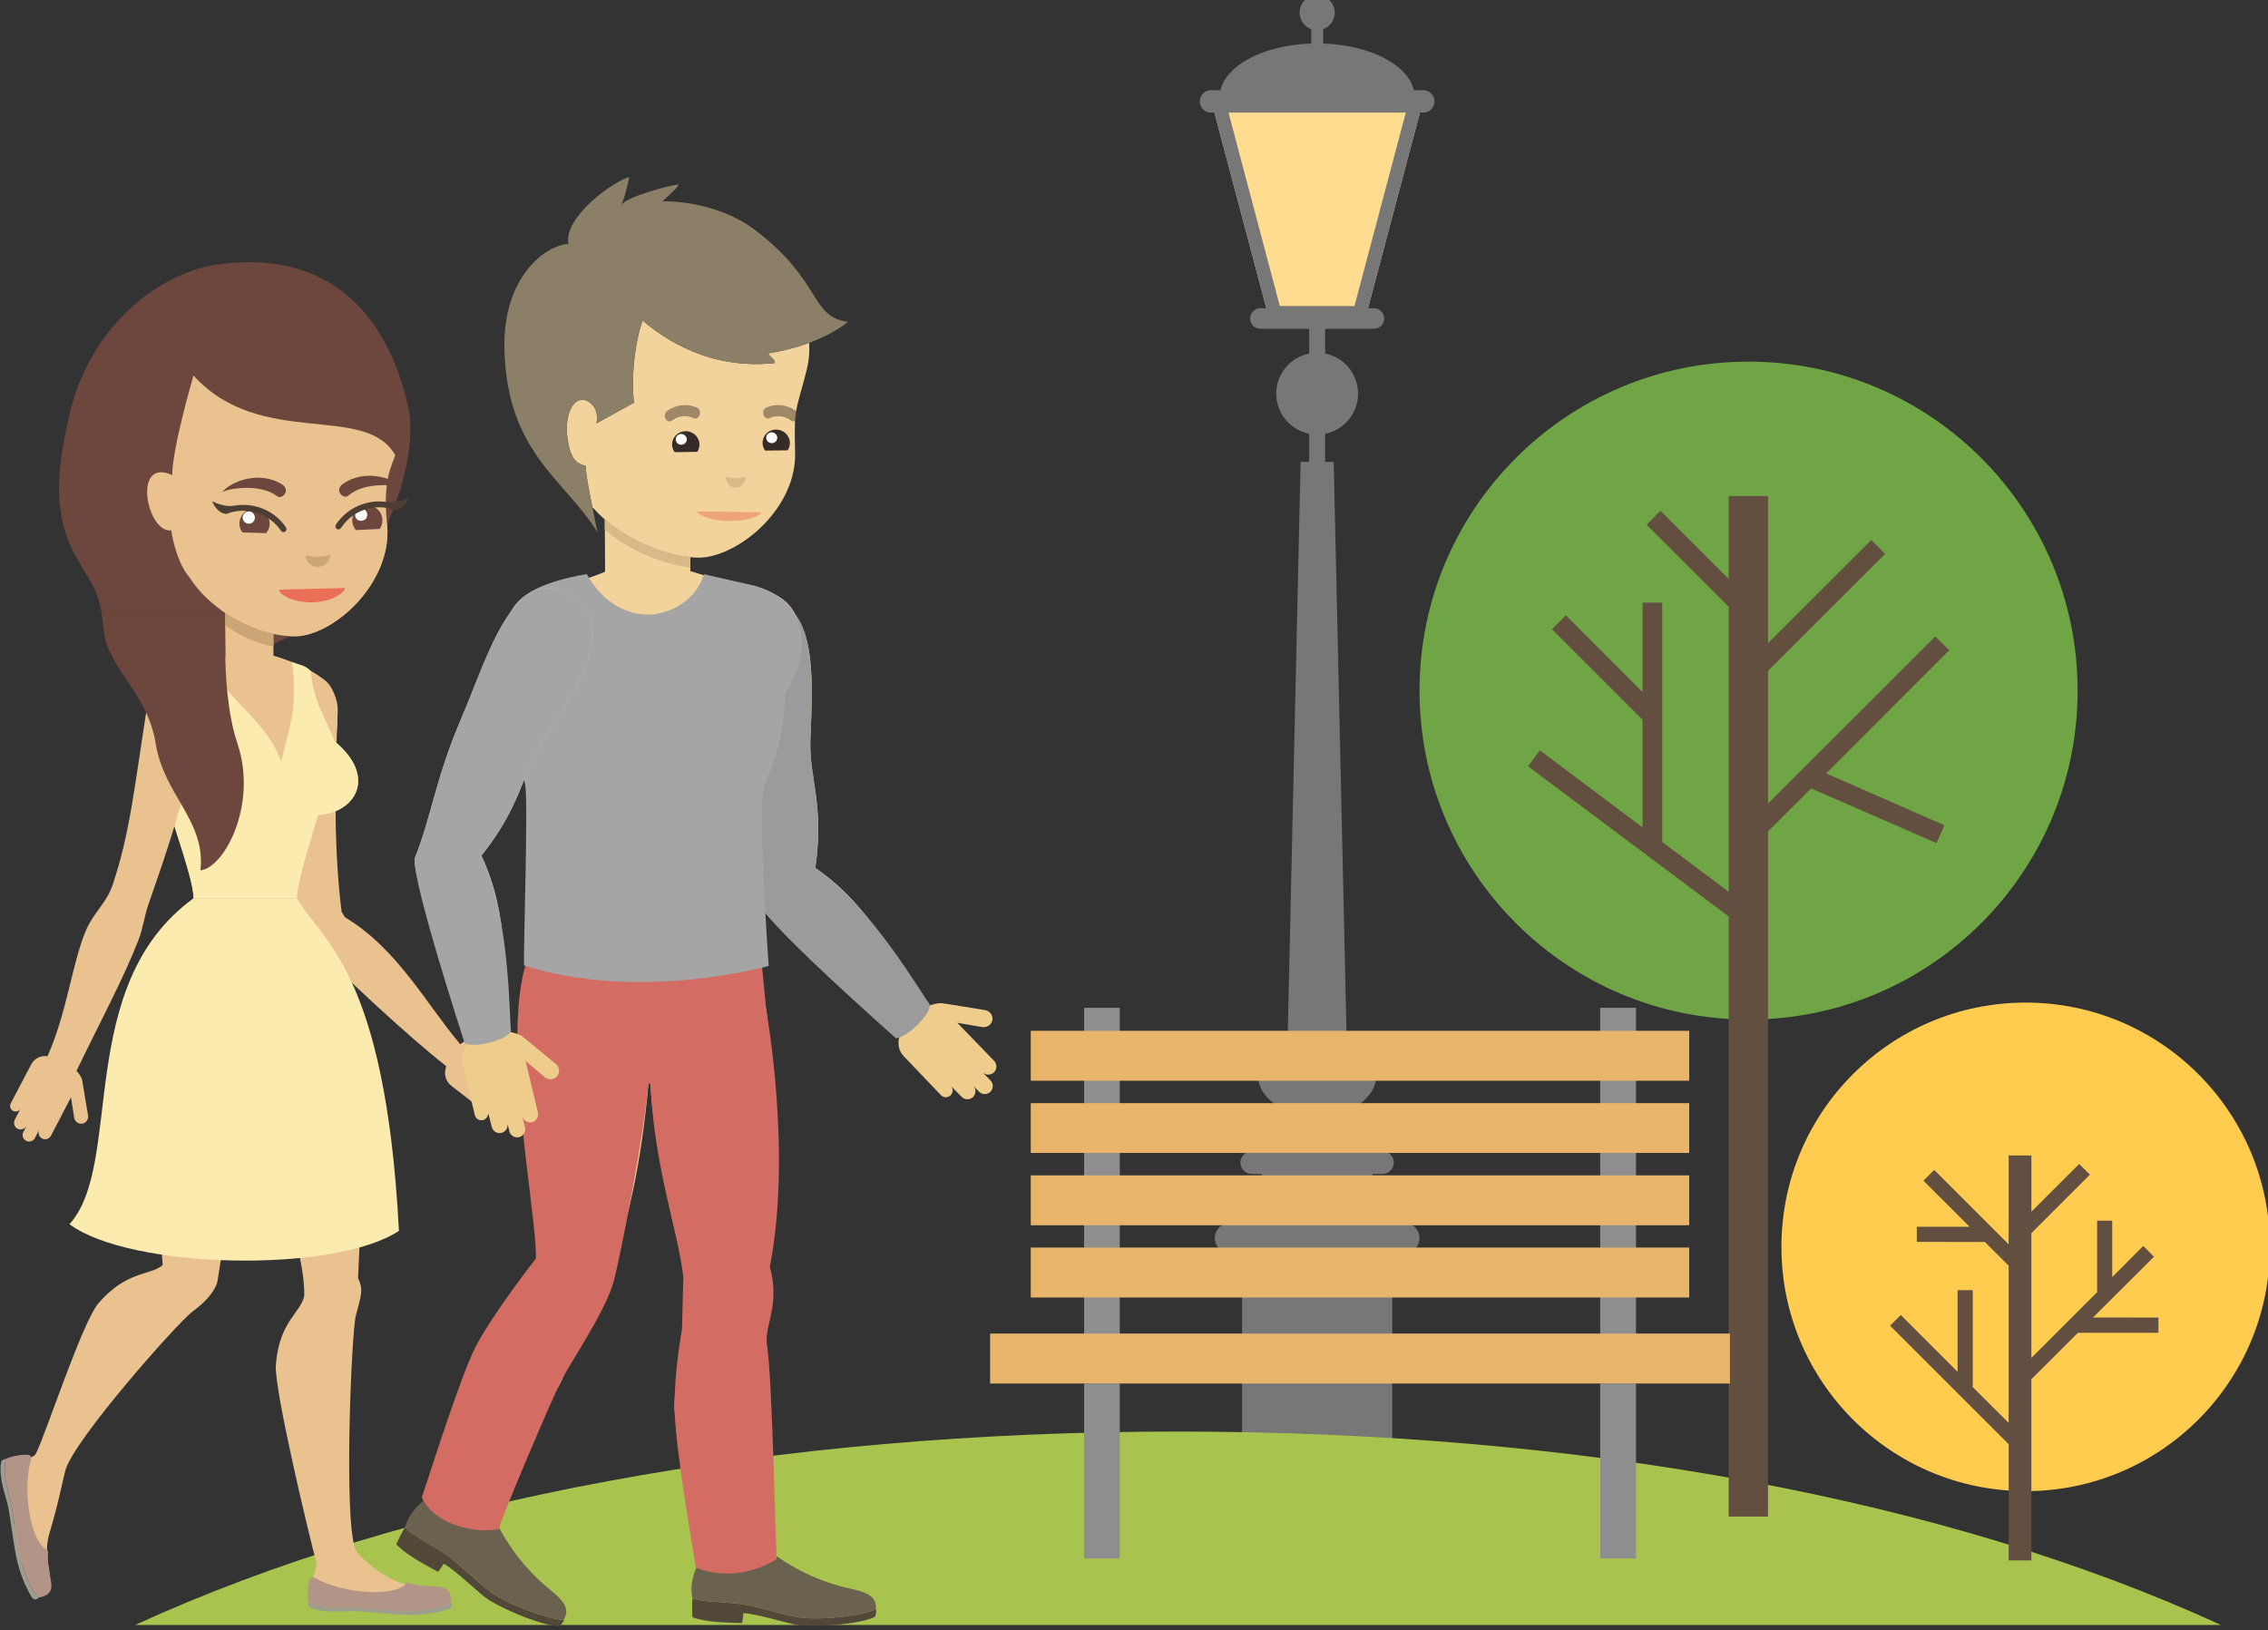 <?xml version="1.0" encoding="UTF-8" standalone="no"?>
<!-- Created with Inkscape (http://www.inkscape.org/) -->

<svg
   width="394.742mm"
   height="283.765mm"
   viewBox="0 0 394.742 283.765"
   version="1.1"
   id="svg86144"
   inkscape:version="1.1.1 (eb90963e84, 2021-10-02)"
   sodipodi:docname="img_7.svg"
   xmlns:inkscape="http://www.inkscape.org/namespaces/inkscape"
   xmlns:sodipodi="http://sodipodi.sourceforge.net/DTD/sodipodi-0.dtd"
   xmlns="http://www.w3.org/2000/svg"
   xmlns:svg="http://www.w3.org/2000/svg">
  <rect x="0" y="0" width="394.742" height="283.765" fill="#333333" stroke="none"/>
  <sodipodi:namedview
     id="namedview86146"
     pagecolor="#ffffff"
     bordercolor="#666666"
     borderopacity="1.0"
     inkscape:pageshadow="2"
     inkscape:pageopacity="0.0"
     inkscape:pagecheckerboard="0"
     inkscape:document-units="mm"
     showgrid="false"
     fit-margin-top="0"
     fit-margin-left="0"
     fit-margin-right="0"
     fit-margin-bottom="0"
     inkscape:zoom="0.55436508"
     inkscape:cx="730.5655"
     inkscape:cy="457.27989"
     inkscape:window-width="1280"
     inkscape:window-height="1364"
     inkscape:window-x="1280"
     inkscape:window-y="0"
     inkscape:window-maximized="0"
     inkscape:current-layer="layer1" />
  <defs
     id="defs86141">
    <clipPath
       clipPathUnits="userSpaceOnUse"
       id="clipPath3338">
      <path
         d="M 0,8645.283 H 3401.569 V 0 H 0 Z"
         id="path3336" />
    </clipPath>
    <clipPath
       clipPathUnits="userSpaceOnUse"
       id="clipPath3358">
      <path
         d="m 2292.51,6035.53 h 28.02 v -8.65 h -28.02 z"
         id="path3356" />
    </clipPath>
    <clipPath
       clipPathUnits="userSpaceOnUse"
       id="clipPath3374">
      <path
         d="m 2348.78,6035.53 h 28.02 v -8.65 h -28.02 z"
         id="path3372" />
    </clipPath>
    <clipPath
       clipPathUnits="userSpaceOnUse"
       id="clipPath3490">
      <path
         d="m 1990.58,6205.29 h 10.66 v -12.09 h -10.66 z"
         id="path3488" />
    </clipPath>
    <clipPath
       clipPathUnits="userSpaceOnUse"
       id="clipPath3506">
      <path
         d="m 1972.03,6171.8 h 8.4 v -13.46 h -8.4 z"
         id="path3504" />
    </clipPath>
    <clipPath
       clipPathUnits="userSpaceOnUse"
       id="clipPath3762">
      <path
         d="m 1944.11,6068.69 h 9.44 v -13.83 h -9.44 z"
         id="path3760" />
    </clipPath>
    <clipPath
       clipPathUnits="userSpaceOnUse"
       id="clipPath3778">
      <path
         d="m 1967.12,6101.42 h 11.77 v -12.19 h -11.77 z"
         id="path3776" />
    </clipPath>
    <clipPath
       clipPathUnits="userSpaceOnUse"
       id="clipPath3838">
      <path
         d="M 0,8645.283 H 3401.569 V 0 H 0 Z"
         id="path3836" />
    </clipPath>
    <clipPath
       clipPathUnits="userSpaceOnUse"
       id="clipPath60">
      <path
         d="M 0,8645.283 H 3401.569 V 0 H 0 Z"
         id="path58" />
    </clipPath>
    <clipPath
       clipPathUnits="userSpaceOnUse"
       id="clipPath1488">
      <path
         d="M 0,8645.283 H 3401.569 V 0 H 0 Z"
         id="path1486" />
    </clipPath>
    <clipPath
       clipPathUnits="userSpaceOnUse"
       id="clipPath1590">
      <path
         d="m 865.239,4962.22 h 9.4 v -22.12 h -9.4 z"
         id="path1588" />
    </clipPath>
    <clipPath
       clipPathUnits="userSpaceOnUse"
       id="clipPath1754">
      <path
         d="m 386.118,4749.05 h 113.783 v -99.41 H 386.118 Z"
         id="path1752" />
    </clipPath>
    <linearGradient
       x1="0"
       y1="0"
       x2="1"
       y2="0"
       gradientUnits="userSpaceOnUse"
       gradientTransform="matrix(107.066,0,0,-107.066,1222.481,4840.041)"
       spreadMethod="pad"
       id="linearGradient1796">
      <stop
         style="stop-opacity:1;stop-color:#e0b182"
         offset="0"
         id="stop1792" />
      <stop
         style="stop-opacity:1;stop-color:#f2cda0"
         offset="1"
         id="stop1794" />
    </linearGradient>
    <clipPath
       clipPathUnits="userSpaceOnUse"
       id="clipPath1806">
      <path
         d="M 0,8645.283 H 3401.569 V 0 H 0 Z"
         id="path1804" />
    </clipPath>
    <clipPath
       clipPathUnits="userSpaceOnUse"
       id="clipPath216">
      <path
         d="m 2276.25,4702.66 h 237.6 v -266.8 h -237.6 z"
         id="path214" />
    </clipPath>
    <clipPath
       clipPathUnits="userSpaceOnUse"
       id="clipPath236">
      <path
         d="m 2617.63,4702.66 h 125.98 V 4576.7 h -125.98 z"
         id="path234" />
    </clipPath>
    <clipPath
       clipPathUnits="userSpaceOnUse"
       id="clipPath340">
      <path
         d="m 2377.77,4942.53 h 87.89 v -23.3 h -87.89 z"
         id="path338" />
    </clipPath>
    <clipPath
       clipPathUnits="userSpaceOnUse"
       id="clipPath356">
      <path
         d="m 2378.07,4956.36 h 97.92 v -26.95 h -97.92 z"
         id="path354" />
    </clipPath>
    <clipPath
       clipPathUnits="userSpaceOnUse"
       id="clipPath372">
      <path
         d="m 2369.72,4953.92 h 109.71 v -42.43 h -109.71 z"
         id="path370" />
    </clipPath>
    <clipPath
       clipPathUnits="userSpaceOnUse"
       id="clipPath392">
      <path
         d="m 2367.6,4921.4 h 94.36 v -26.63 h -94.36 z"
         id="path390" />
    </clipPath>
    <clipPath
       clipPathUnits="userSpaceOnUse"
       id="clipPath408">
      <path
         d="m 2367.5,4938.67 h 90.43 v -14.81 h -90.43 z"
         id="path406" />
    </clipPath>
    <clipPath
       clipPathUnits="userSpaceOnUse"
       id="clipPath424">
      <path
         d="m 2359.89,4933.76 h 109.41 v -46.51 h -109.41 z"
         id="path422" />
    </clipPath>
    <clipPath
       clipPathUnits="userSpaceOnUse"
       id="clipPath440">
      <path
         d="m 2375.74,4932.5 h 86.48 v -18.04 h -86.48 z"
         id="path438" />
    </clipPath>
    <clipPath
       clipPathUnits="userSpaceOnUse"
       id="clipPath460">
      <path
         d="m 2467.63,4954.38 h 97.45 v -36.59 h -97.45 z"
         id="path458" />
    </clipPath>
    <clipPath
       clipPathUnits="userSpaceOnUse"
       id="clipPath476">
      <path
         d="m 2473.9,4929.16 h 79.49 v -11.52 h -79.49 z"
         id="path474" />
    </clipPath>
    <clipPath
       clipPathUnits="userSpaceOnUse"
       id="clipPath492">
      <path
         d="m 2462.11,4947 h 100.64 v -36.88 h -100.64 z"
         id="path490" />
    </clipPath>
    <clipPath
       clipPathUnits="userSpaceOnUse"
       id="clipPath512">
      <path
         d="m 2451.73,4931.89 h 117.09 v -39 h -117.09 z"
         id="path510" />
    </clipPath>
    <clipPath
       clipPathUnits="userSpaceOnUse"
       id="clipPath528">
      <path
         d="m 2456.99,4939.11 h 115.8 v -39.41 h -115.8 z"
         id="path526" />
    </clipPath>
    <clipPath
       clipPathUnits="userSpaceOnUse"
       id="clipPath552">
      <path
         d="m 2475.02,4917.02 h 87.08 V 4893 h -87.08 z"
         id="path550" />
    </clipPath>
    <clipPath
       clipPathUnits="userSpaceOnUse"
       id="clipPath568">
      <path
         d="m 2464.09,4901.94 h 101.16 v -24.68 h -101.16 z"
         id="path566" />
    </clipPath>
    <clipPath
       clipPathUnits="userSpaceOnUse"
       id="clipPath584">
      <path
         d="m 2464.69,4923.32 h 103.4 v -39.48 h -103.4 z"
         id="path582" />
    </clipPath>
    <clipPath
       clipPathUnits="userSpaceOnUse"
       id="clipPath604">
      <path
         d="m 2371.48,4904.28 h 146.71 v -35.01 h -146.71 z"
         id="path602" />
    </clipPath>
    <clipPath
       clipPathUnits="userSpaceOnUse"
       id="clipPath620">
      <path
         d="m 2374.63,4911.46 h 94.27 v -10.5 h -94.27 z"
         id="path618" />
    </clipPath>
    <clipPath
       clipPathUnits="userSpaceOnUse"
       id="clipPath636">
      <path
         d="m 2379.63,4902.36 h 136.84 v -25.76 h -136.84 z"
         id="path634" />
    </clipPath>
    <clipPath
       clipPathUnits="userSpaceOnUse"
       id="clipPath656">
      <path
         d="m 2454.29,4945.33 h 4.88 v -55.02 h -4.88 z"
         id="path654" />
    </clipPath>
    <clipPath
       clipPathUnits="userSpaceOnUse"
       id="clipPath672">
      <path
         d="m 2449.74,4946.59 h 10.22 v -59.42 h -10.22 z"
         id="path670" />
    </clipPath>
    <clipPath
       clipPathUnits="userSpaceOnUse"
       id="clipPath692">
      <path
         d="m 2466.43,4945.33 h 4.86 v -55.02 h -4.86 z"
         id="path690" />
    </clipPath>
    <clipPath
       clipPathUnits="userSpaceOnUse"
       id="clipPath708">
      <path
         d="m 2461.79,4946.59 h 10.22 v -59.42 h -10.22 z"
         id="path706" />
    </clipPath>
    <clipPath
       clipPathUnits="userSpaceOnUse"
       id="clipPath728">
      <path
         d="m 2478.28,4945.33 h 4.93 v -55.02 h -4.93 z"
         id="path726" />
    </clipPath>
    <clipPath
       clipPathUnits="userSpaceOnUse"
       id="clipPath744">
      <path
         d="m 2473.9,4946.59 h 10.17 v -59.42 h -10.17 z"
         id="path742" />
    </clipPath>
    <clipPath
       clipPathUnits="userSpaceOnUse"
       id="clipPath1082">
      <path
         d="m 2686.93,4330.93 h 38.78 v -50.68 h -38.78 z"
         id="path1080" />
    </clipPath>
    <clipPath
       clipPathUnits="userSpaceOnUse"
       id="clipPath1102">
      <path
         d="m 2871.85,4330.93 h 39.25 v -50.68 h -39.25 z"
         id="path1100" />
    </clipPath>
    <clipPath
       clipPathUnits="userSpaceOnUse"
       id="clipPath1190">
      <path
         d="m 2719.79,4335.16 h 158.19 v -77.99 h -158.19 z"
         id="path1188" />
    </clipPath>
    <clipPath
       clipPathUnits="userSpaceOnUse"
       id="clipPath1206">
      <path
         d="m 2739.98,4543.51 h 116.54 v -81.03 h -116.54 z"
         id="path1204" />
    </clipPath>
    <clipPath
       clipPathUnits="userSpaceOnUse"
       id="clipPath1254">
      <path
         d="m 2472.34,4360.13 h 67.08 v -36.25 h -67.08 z"
         id="path1252" />
    </clipPath>
    <clipPath
       clipPathUnits="userSpaceOnUse"
       id="clipPath1270">
      <path
         d="m 2429.27,4366.57 h 31.05 v -34.7 h -31.05 z"
         id="path1268" />
    </clipPath>
    <clipPath
       clipPathUnits="userSpaceOnUse"
       id="clipPath1286">
      <path
         d="m 2551.91,4350.58 h 31.06 v -34.68 h -31.06 z"
         id="path1284" />
    </clipPath>
    <clipPath
       clipPathUnits="userSpaceOnUse"
       id="clipPath1362">
      <path
         d="m 2958.55,4390.7 h 31.15 v -75.75 h -31.15 z"
         id="path1360" />
    </clipPath>
    <clipPath
       clipPathUnits="userSpaceOnUse"
       id="clipPath1378">
      <path
         d="m 2989.7,4390.7 h 31.17 v -75.75 h -31.17 z"
         id="path1376" />
    </clipPath>
    <clipPath
       clipPathUnits="userSpaceOnUse"
       id="clipPath1398">
      <path
         d="m 2978.22,4404.49 h 11.48 v -47.12 h -11.48 z"
         id="path1396" />
    </clipPath>
    <clipPath
       clipPathUnits="userSpaceOnUse"
       id="clipPath1414">
      <path
         d="m 2989.7,4404.49 h 11.5 v -47.12 h -11.5 z"
         id="path1412" />
    </clipPath>
    <clipPath
       clipPathUnits="userSpaceOnUse"
       id="clipPath1446">
      <path
         d="m 2992.01,4430.94 h 2.7 v -44.19 h -2.7 z"
         id="path1444" />
    </clipPath>
    <clipPath
       clipPathUnits="userSpaceOnUse"
       id="clipPath1462">
      <path
         d="m 2983.2,4432.02 h 3.83 v -45.16 h -3.83 z"
         id="path1460" />
    </clipPath>
    <clipPath
       clipPathUnits="userSpaceOnUse"
       id="clipPath1970">
      <path
         d="M 0,8645.283 H 3401.569 V 0 H 0 Z"
         id="path1968" />
    </clipPath>
    <clipPath
       clipPathUnits="userSpaceOnUse"
       id="clipPath2072">
      <path
         d="m 720.401,3566.25 h 31.805 v -4.7 h -31.805 z"
         id="path2070" />
    </clipPath>
    <clipPath
       clipPathUnits="userSpaceOnUse"
       id="clipPath2088">
      <path
         d="m 704.608,3618.69 h 17.385 v -8.07 h -17.385 z"
         id="path2086" />
    </clipPath>
    <clipPath
       clipPathUnits="userSpaceOnUse"
       id="clipPath2104">
      <path
         d="m 753.079,3618.69 h 17.366 v -8.07 h -17.366 z"
         id="path2102" />
    </clipPath>
  </defs>
  <g
     inkscape:label="Layer 1"
     inkscape:groupmode="layer"
     id="layer1"
     transform="translate(87.752,-65.96)">
    <g
       id="g1964"
       transform="matrix(0.353,0,0,-0.353,-220.774,1413.868)">
      <g
         id="g1966"
         clip-path="url(#clipPath1970)">
        <path
           d="m 1022.345,3205.114 h 7.838 v 463.495 h -7.838 z"
           style="fill:#777777;fill-opacity:1;fill-rule:nonzero;stroke:none"
           id="path1972" />
        <path
           d="m 1023.342,3783.976 h 5.87 v 26.109 h -5.87 z"
           style="fill:#777777;fill-opacity:1;fill-rule:nonzero;stroke:none"
           id="path1974" />
        <g
           id="g1976"
           transform="translate(1009.433,3205.114)">
          <path
             d="m 0,0 h 33.638 l -8.65,385.58 H 8.676 Z"
             style="fill:#777777;fill-opacity:1;fill-rule:nonzero;stroke:none"
             id="path1978" />
        </g>
        <g
           id="g1980"
           transform="translate(1002.703,3660.833)">
          <path
             d="M 0,0 H 47.121 L 76.308,109.92 H -29.174 Z"
             style="fill:#ffdc8f;fill-opacity:1;fill-rule:nonzero;stroke:none"
             id="path1982" />
        </g>
        <g
           id="g1984"
           transform="translate(973.529,3770.753)">
          <path
             d="M 0,0 29.174,-109.92 H 76.295 L 105.481,0 Z M 8.735,-6.755 H 96.734 L 71.136,-103.227 H 34.321 Z"
             style="fill:#777777;fill-opacity:1;fill-rule:nonzero;stroke:none"
             id="path1986" />
        </g>
        <g
           id="g1988"
           transform="translate(1006.081,3624.306)">
          <path
             d="m 0,0 c 0,-11.104 9.048,-20.152 20.215,-20.152 11.103,0 20.151,9.048 20.151,20.152 0,11.167 -9.048,20.201 -20.151,20.201 C 9.048,20.201 0,11.167 0,0"
             style="fill:#777777;fill-opacity:1;fill-rule:nonzero;stroke:none"
             id="path1990" />
        </g>
        <g
           id="g1992"
           transform="translate(1017.622,3812.204)">
          <path
             d="m 0,0 c 0,-4.812 3.889,-8.649 8.674,-8.649 4.748,0 8.637,3.837 8.637,8.649 0,4.748 -3.889,8.637 -8.637,8.637 C 3.889,8.637 0,4.748 0,0"
             style="fill:#777777;fill-opacity:1;fill-rule:nonzero;stroke:none"
             id="path1994" />
        </g>
        <g
           id="g1996"
           transform="translate(1074.29,3770.69)">
          <path
             d="M 0,0 C 0,14.544 -21.486,26.334 -47.994,26.334 -74.564,26.334 -96.038,14.544 -96.038,0 Z"
             style="fill:#777777;fill-opacity:1;fill-rule:nonzero;stroke:none"
             id="path1998" />
        </g>
        <g
           id="g2000"
           transform="translate(997.095,3288.128)">
          <path
             d="m 0,0 c 0,-11.167 13.074,-20.203 29.201,-20.203 16.114,0 29.137,9.036 29.137,20.203 0,11.166 -13.023,20.215 -29.137,20.215 C 13.074,20.215 0,11.166 0,0"
             style="fill:#777777;fill-opacity:1;fill-rule:nonzero;stroke:none"
             id="path2002" />
        </g>
        <g
           id="g2004"
           transform="translate(968.382,3768.46)">
          <path
             d="m 0,0 c 0,-3.091 2.492,-5.559 5.583,-5.559 h 104.624 c 3.065,0 5.522,2.468 5.522,5.559 0,3.027 -2.457,5.496 -5.522,5.496 H 5.583 C 2.492,5.496 0,3.027 0,0"
             style="fill:#777777;fill-opacity:1;fill-rule:nonzero;stroke:none"
             id="path2006" />
        </g>
        <g
           id="g2008"
           transform="translate(993.194,3661.405)">
          <path
             d="m 0,0 c 0,-2.803 2.293,-5.096 5.099,-5.096 h 55.967 c 2.805,0 5.061,2.293 5.061,5.096 0,2.742 -2.256,5.036 -5.061,5.036 H 5.099 C 2.293,5.036 0,2.742 0,0"
             style="fill:#777777;fill-opacity:1;fill-rule:nonzero;stroke:none"
             id="path2010" />
        </g>
        <g
           id="g2012"
           transform="translate(975.796,3207.919)">
          <path
             d="m 0,0 c 0,-4.176 3.379,-7.49 7.529,-7.49 h 85.905 c 4.086,0 7.502,3.314 7.502,7.49 0,4.125 -3.416,7.502 -7.502,7.502 H 7.529 C 3.379,7.502 0,4.125 0,0"
             style="fill:#777777;fill-opacity:1;fill-rule:nonzero;stroke:none"
             id="path2014" />
        </g>
        <g
           id="g2016"
           transform="translate(988.423,3245.132)">
          <path
             d="m 0,0 c 0,-3.091 2.578,-5.608 5.632,-5.608 h 64.382 c 3.153,0 5.607,2.517 5.607,5.608 0,3.09 -2.454,5.62 -5.607,5.62 H 5.632 C 2.578,5.62 0,3.09 0,0"
             style="fill:#777777;fill-opacity:1;fill-rule:nonzero;stroke:none"
             id="path2018" />
        </g>
        <path
           d="m 989.245,3086.146 h 74.053 v 118.969 h -74.053 z"
           style="fill:#777777;fill-opacity:1;fill-rule:nonzero;stroke:none"
           id="path2020" />
        <path
           d="m 999.04,3193.897 h 54.474 v 53.814 H 999.04 Z"
           style="fill:#777777;fill-opacity:1;fill-rule:nonzero;stroke:none"
           id="path2022" />
        <g
           id="g2024"
           transform="translate(443.421,3017.104)">
          <path
             d="M 0,0 C 135.406,62.177 315.914,95.39 514.23,95.39 712.572,95.39 893.08,62.177 1028.498,0 Z"
             style="fill:#a8c44e;fill-opacity:1;fill-rule:nonzero;stroke:none"
             id="path2026" />
        </g>
        <g
           id="g2028"
           transform="translate(1401.22,3477.857)">
          <path
             d="m 0,0 c 0,-89.544 -72.645,-162.188 -162.275,-162.188 -89.569,0 -162.213,72.644 -162.213,162.188 0,89.595 72.644,162.25 162.213,162.25 C -72.645,162.25 0,89.595 0,0"
             style="fill:#6fa544;fill-opacity:1;fill-rule:nonzero;stroke:none"
             id="path2030" />
        </g>
        <g
           id="g2032"
           transform="translate(1130.233,3440.581)">
          <path
             d="m 0,0 5.808,7.852 50.66,-38.01 V 22.907 L 11.814,67.561 18.681,74.428 56.468,36.59 v 44.081 h 9.683 V -37.324 L 98.953,-61.938 V 78.615 l -40.478,40.466 6.841,6.879 33.637,-33.61 v 40.877 h 19.379 V 60.694 l 50.922,50.897 6.817,-6.88 -57.739,-57.701 v -65.442 l 82.465,82.442 6.867,-6.806 -60.68,-60.743 58.287,-25.535 -3.876,-8.824 -61.801,26.969 -21.262,-21.186 V -370 H 98.953 v 295.924 z"
             style="fill:#624f40;fill-opacity:1;fill-rule:nonzero;stroke:none"
             id="path2034" />
        </g>
        <g
           id="g2036"
           transform="translate(1496.023,3203.569)">
          <path
             d="m 0,0 c 0,-66.525 -53.926,-120.451 -120.389,-120.451 -66.525,0 -120.463,53.926 -120.463,120.451 0,66.525 53.938,120.463 120.463,120.463 C -53.926,120.463 0,66.525 0,0"
             style="fill:#ffcc4f;fill-opacity:1;fill-rule:nonzero;stroke:none"
             id="path2038" />
        </g>
        <g
           id="g2040"
           transform="translate(1367.21,3048.946)">
          <path
             d="m 0,0 h 11.203 v 89.355 l 22.957,22.907 h 39.693 v 7.504 l -32.253,0.048 30.059,29.949 -5.297,5.321 -15.292,-15.342 v 27.817 h -7.439 v -35.094 h 0.176 L 11.203,99.899 v 61.479 l 28.85,28.862 -5.295,5.26 -23.555,-23.529 v 27.716 H 0 v -43.806 l -36.715,36.703 -5.297,-5.322 22.782,-22.732 h -26.047 v -7.44 l 33.511,-0.062 v 0.062 L 0,145.35 V 67.833 l -17.972,17.921 h 0.286 v 47.519 h -7.501 V 93.02 l -27.991,28.003 -5.273,-5.272 L 0,57.303 Z"
             style="fill:#624f40;fill-opacity:1;fill-rule:nonzero;stroke:none"
             id="path2042" />
        </g>
        <path
           d="m 928.938,3321.452 h -17.574 v -185.27 h 17.574 z"
           style="fill:#8e8e8e;fill-opacity:1;fill-rule:nonzero;stroke:none"
           id="path2044" />
        <path
           d="m 1183.474,3321.452 h -17.659 v -185.27 h 17.659 z"
           style="fill:#8e8e8e;fill-opacity:1;fill-rule:nonzero;stroke:none"
           id="path2046" />
        <path
           d="M 1229.785,3136.183 H 865.016 v 24.627 h 364.769 z"
           style="fill:#e8b56b;fill-opacity:1;fill-rule:nonzero;stroke:none"
           id="path2048" />
        <path
           d="M 1209.72,3214.225 H 885.058 v 24.614 h 324.662 z"
           style="fill:#e8b56b;fill-opacity:1;fill-rule:nonzero;stroke:none"
           id="path2050" />
        <path
           d="M 1209.72,3178.606 H 885.058 v 24.626 h 324.662 z"
           style="fill:#e8b56b;fill-opacity:1;fill-rule:nonzero;stroke:none"
           id="path2052" />
        <path
           d="M 1209.72,3249.892 H 885.058 v 24.553 h 324.662 z"
           style="fill:#e8b56b;fill-opacity:1;fill-rule:nonzero;stroke:none"
           id="path2054" />
        <path
           d="M 1209.72,3285.497 H 885.058 v 24.613 h 324.662 z"
           style="fill:#e8b56b;fill-opacity:1;fill-rule:nonzero;stroke:none"
           id="path2056" />
        <path
           d="m 928.938,3049.917 h -17.574 v 86.266 h 17.574 z"
           style="fill:#8e8e8e;fill-opacity:1;fill-rule:nonzero;stroke:none"
           id="path2058" />
        <path
           d="m 1183.474,3049.917 h -17.659 v 86.266 h 17.659 z"
           style="fill:#8e8e8e;fill-opacity:1;fill-rule:nonzero;stroke:none"
           id="path2060" />
        <g
           id="g2062"
           transform="translate(766.774,3646.575)">
          <path
             d="m 0,0 c -0.373,-0.111 -0.747,-0.236 -1.146,-0.348 -3.204,-0.798 -6.53,-1.483 -10.071,-2.056 0.487,-1.496 3.092,-2.293 3.379,-4.748 -31.605,-3.502 -54.275,11.502 -65.217,20.948 -3.203,-8.3 -5.858,-24.962 -4.349,-40.528 l -18.409,-10.144 c 0.375,2.292 0.413,5.272 -1.107,7.9 -6.932,9.286 -15.63,0.238 -13.137,-16.025 1.571,-10.245 4.948,-11.903 8.924,-12.874 -0.025,-4.014 1.658,-12.426 3.289,-20.502 0.125,-0.061 0.151,-0.111 0.35,-0.225 12.338,-14.207 35.805,-24.512 52.555,-24.562 19.753,0.746 48.691,25.012 46.996,53.302 -0.487,21.236 0.349,18.145 5.557,38.522 1.372,5.159 1.657,9.907 1.409,14.145 C 6.207,1.77 3.204,0.798 0,0"
             style="fill:#f2d39c;fill-opacity:1;fill-rule:nonzero;stroke:none"
             id="path2064" />
        </g>
        <g
           id="g2066">
          <g
             id="g2068" />
          <g
             id="g2080">
            <g
               clip-path="url(#clipPath2072)"
               opacity="0.48"
               id="g2078">
              <g
                 transform="translate(720.401,3566.255)"
                 id="g2076">
                <path
                   d="m 0,0 c 0,-1.259 5.846,-4.586 15.716,-4.699 9.907,-0.174 16.089,2.691 16.089,4.238 C 27.307,-0.4 5.272,-0.062 0,0"
                   style="fill:#ea6f57;fill-opacity:1;fill-rule:nonzero;stroke:none"
                   id="path2074" />
              </g>
            </g>
          </g>
        </g>
        <g
           id="g2082">
          <g
             id="g2084" />
          <g
             id="g2096">
            <g
               clip-path="url(#clipPath2088)"
               opacity="0.5"
               id="g2094">
              <g
                 transform="translate(706.917,3610.622)"
                 id="g2092">
                <path
                   d="M 0,0 C 0.375,0 0.859,0.174 1.322,0.461 4.5,2.804 8.301,3.202 11.877,1.656 13.061,1.084 14.432,1.831 14.893,3.202 15.404,4.635 14.806,6.181 13.572,6.816 8.736,8.936 3.178,8.361 -1.221,5.096 -2.343,4.285 -2.605,2.629 -1.969,1.32 -1.508,0.51 -0.735,0 0,0"
                   style="fill:#4c3e32;fill-opacity:1;fill-rule:nonzero;stroke:none"
                   id="path2090" />
              </g>
            </g>
          </g>
        </g>
        <g
           id="g2098">
          <g
             id="g2100" />
          <g
             id="g2112">
            <g
               clip-path="url(#clipPath2104)"
               opacity="0.5"
               id="g2110">
              <g
                 transform="translate(768.12,3610.622)"
                 id="g2108">
                <path
                   d="m 0,0 c -0.398,0 -0.859,0.174 -1.258,0.461 -3.24,2.343 -7.066,2.741 -10.618,1.195 -1.209,-0.572 -2.556,0.175 -2.978,1.546 -0.511,1.433 0.061,2.979 1.284,3.614 4.835,2.12 10.392,1.545 14.805,-1.72 C 2.318,4.285 2.668,2.629 1.945,1.32 1.57,0.51 0.773,0 0,0"
                   style="fill:#4c3e32;fill-opacity:1;fill-rule:nonzero;stroke:none"
                   id="path2106" />
              </g>
            </g>
          </g>
        </g>
        <g
           id="g2114"
           transform="translate(709.472,3595.454)">
          <path
             d="m 0,0 c -0.747,1.022 -1.209,2.28 -1.259,3.664 -0.087,3.664 2.916,6.63 6.693,6.692 3.689,0.064 6.667,-2.866 6.817,-6.467 0,-1.371 -0.398,-2.692 -1.122,-3.727 z"
             style="fill:#352c27;fill-opacity:1;fill-rule:nonzero;stroke:none"
             id="path2116" />
        </g>
        <g
           id="g2118"
           transform="translate(709.983,3601.685)">
          <path
             d="m 0,0 c 0.062,-1.433 1.32,-2.566 2.779,-2.566 1.52,0 2.716,1.259 2.692,2.679 C 5.434,1.547 4.236,2.756 2.666,2.756 1.146,2.693 -0.026,1.497 0,0"
             style="fill:#ffffff;fill-opacity:1;fill-rule:nonzero;stroke:none"
             id="path2120" />
        </g>
        <g
           id="g2122"
           transform="translate(754.063,3596.253)">
          <path
             d="m 0,0 c -0.736,1.033 -1.234,2.291 -1.234,3.664 -0.075,3.663 2.816,6.642 6.591,6.691 3.752,0 6.806,-2.853 6.843,-6.466 0.113,-1.373 -0.374,-2.693 -1.096,-3.778 z"
             style="fill:#352c27;fill-opacity:1;fill-rule:nonzero;stroke:none"
             id="path2124" />
        </g>
        <g
           id="g2126"
           transform="translate(754.637,3602.495)">
          <path
             d="m 0,0 c -0.05,-1.433 1.259,-2.578 2.716,-2.578 1.584,0 2.73,1.195 2.73,2.691 C 5.384,1.547 4.187,2.742 2.604,2.742 1.122,2.742 -0.087,1.483 0,0"
             style="fill:#ffffff;fill-opacity:1;fill-rule:nonzero;stroke:none"
             id="path2128" />
        </g>
        <g
           id="g2130"
           transform="translate(739.556,3582.63)">
          <path
             d="M 0,0 C 1.795,0 3.49,0.287 4.836,0.848 L 4.886,0.799 C 4.949,-2.18 2.779,-4.648 0.088,-4.697 -2.555,-4.76 -4.785,-2.354 -4.834,0.623 L -4.81,0.686 C -3.463,0.225 -1.744,-0.062 0,0"
             style="fill:#d8b987;fill-opacity:1;fill-rule:nonzero;stroke:none"
             id="path2132" />
        </g>
        <g
           id="g2134"
           transform="translate(625.536,3647.088)">
          <path
             d="M 0,0 C -0.623,34.521 20.066,50.497 31.605,51.07 29.001,64.405 54.336,82.438 61.578,83.984 61.006,81.006 59.26,73.628 57.715,70.412 c 3.203,4.125 23.18,9.446 28.216,9.971 -0.114,-1.147 -4.313,-4.923 -7.978,-8.25 16.252,-0.113 33.352,-4.812 45.914,-14.419 32.975,-25.199 26.793,-42.71 45.563,-45.066 -7.242,-5.833 -20.889,-12.761 -39.409,-15.565 0.487,-1.496 3.092,-2.293 3.379,-4.748 -31.605,-3.502 -54.275,11.502 -65.216,20.948 -3.204,-8.3 -5.859,-24.962 -4.35,-40.528 L 45.426,-37.389 c 0.375,2.292 0.412,5.273 -1.108,7.901 -6.931,9.285 -15.63,0.237 -13.136,-16.026 1.57,-10.245 4.947,-11.903 8.923,-12.874 C 40.08,-64.582 44.03,-81.47 45.838,-91.091 29.974,-65.155 0.885,-51.921 0,0"
             style="fill:#8c7f67;fill-opacity:1;fill-rule:nonzero;stroke:none"
             id="path2136" />
        </g>
        <g
           id="g2138"
           transform="translate(595.028,3085.984)">
          <path
             d="m 0,0 c 5.209,4.812 7.812,50.897 16.14,67.548 8.361,16.662 24.788,30.058 24.788,30.058 l 8.648,14.034 c 0.686,24.613 -13.684,61.141 -6.418,107.339 -8.723,29.313 6.194,50.151 6.194,50.151 0,0 -2.755,72.357 -5.783,79.236 -5.21,11.903 -10.344,37.039 -10.705,43.856 0,0 -10.108,52.43 24.326,51.06 13.447,3.039 22.956,7.215 22.956,7.215 L 80.01,476.37 c 0.024,-0.051 0.113,-0.113 0.113,-0.113 11.701,-9.957 28.301,-17.061 42.023,-18.494 l 0.025,-6.916 c 0,0 13.571,-4.125 26.509,-8.475 11.812,-0.636 22.181,-3.502 26.619,-16.09 2.742,-7.615 3.713,-20.101 -6.295,-35.604 -0.946,-19.593 -6.904,-36.018 -12.175,-43.857 -5.52,-8.25 -2.368,-76.943 -2.368,-76.943 l 5.147,-35.619 c 0,0 10.169,-70.238 -1.196,-126.982 -0.486,-2.28 -0.973,-4.573 -1.496,-6.803 1.26,-2.294 4.3,-10.021 -0.797,-26.047 1.682,-8.189 3.315,-22.159 3.402,-31.319 0.087,-9.222 -4.437,-54.787 -4.774,-63.783 -0.372,-7.553 3.429,-11.851 11.241,-16.775 7.815,-4.922 23.568,-15.055 34.784,-14.418 6.868,0.335 8.325,-4.762 4.986,-8.301 -3.154,-3.328 -19.006,-4.188 -24.627,-3.839 -14.531,0.909 -19.666,10.53 -36.49,7.154 -24.452,-4.922 -17.485,19.466 -14.284,28.052 2.518,6.581 -15.914,48.892 -15.976,67.561 -0.049,18.656 8.587,38.012 8.587,38.012 l 0.66,25.872 c -2.716,24.276 -21.722,58.112 -21.21,104.31 h -0.199 c -1.946,-27.592 -7.042,-69.104 -20.24,-102.593 0,0 1.919,-9.208 -12.475,-23.752 C 67.322,72.532 62.463,59.31 58.387,51.06 54.361,42.872 29.772,4.175 25.361,-3.663 c -3.664,-6.593 -2.268,-12.141 2.493,-20.104 4.748,-7.901 14.218,-23.99 24.551,-28.5 6.356,-2.818 5.297,-8.026 0.724,-9.683 -4.301,-1.547 -18.845,4.871 -23.68,7.676 C 16.861,-46.896 16.625,-36.017 0.111,-31.431 -23.93,-24.788 -6.756,-6.181 0,0"
             style="fill:#f2d39c;fill-opacity:1;fill-rule:nonzero;stroke:none"
             id="path2140" />
        </g>
        <g
           id="g2142"
           transform="translate(652.905,3016.53)">
          <path
             d="M 0,0 H 0.148 C 0,-0.111 0,-0.05 0,0"
             style="fill:#51483a;fill-opacity:1;fill-rule:nonzero;stroke:none"
             id="path2144" />
        </g>
        <g
           id="g2146"
           transform="translate(576.882,3064.798)">
          <path
             d="m 0,0 v 0 c 3.664,-3.727 12.276,-7.727 20.314,-13.284 6.357,-4.4 15.803,-14.083 21.698,-18.259 10.419,-7.327 31.429,-14.082 35.867,-13.51 0.324,-0.859 -1.745,-2.866 -1.856,-3.215 -7.179,-0.049 -24.763,6.53 -35.519,13.237 -3.265,1.992 -16.002,14.418 -21.784,17.572 -0.923,-1.721 -2.406,-3.49 -2.779,-4.015 -12.314,6.593 -16.402,9.449 -20.614,13.511 1.609,3.662 3.464,7.165 4.263,8.313 C -0.285,0.225 -0.148,0.112 0,0"
             style="fill:#51483a;fill-opacity:1;fill-rule:nonzero;stroke:none"
             id="path2148" />
        </g>
        <g
           id="g2150"
           transform="translate(576.472,3065.196)">
          <path
             d="m 0,0 c 1.782,6.531 5.908,10.769 11.402,15.006 1.795,1.433 5.696,-5.098 15.105,-10.544 10.171,-5.895 18.321,-2.168 19.991,-4.798 1.77,-2.978 9.184,-17.635 25.76,-30.919 5.26,-4.238 9.583,-8.874 6.031,-14.196 -4.437,-0.572 -25.448,6.182 -35.867,13.51 -5.895,4.175 -15.341,13.859 -21.697,18.258 C 12.426,-7.95 3.326,-3.838 0,0"
             style="fill:#6b614f;fill-opacity:1;fill-rule:nonzero;stroke:none"
             id="path2152" />
        </g>
        <g
           id="g2154"
           transform="translate(808.4,3021.229)">
          <path
             d="M 0,0 C 0.024,0 0.11,0.063 0.138,0.063 0.024,-0.05 0,-0.05 0,0"
             style="fill:#51483a;fill-opacity:1;fill-rule:nonzero;stroke:none"
             id="path2156" />
        </g>
        <g
           id="g2158"
           transform="translate(718.769,3030.053)">
          <path
             d="m 0,0 h 0.024 c 4.935,-1.671 14.457,-1.384 24.104,-2.692 7.65,-1.096 20.5,-5.446 27.629,-6.467 12.561,-1.896 34.385,1.544 38.122,4.061 0.636,-0.635 -0.312,-3.377 -0.248,-3.726 -6.357,-3.316 -25.05,-5.322 -37.675,-4.237 -3.777,0.349 -20.787,5.733 -27.393,5.957 0,-2.006 -0.548,-4.238 -0.636,-4.874 -13.932,0.288 -18.918,1.036 -24.463,2.819 -0.212,3.949 -0.174,7.9 0.023,9.321 C -0.312,0.112 -0.138,0.049 0,0"
             style="fill:#51483a;fill-opacity:1;fill-rule:nonzero;stroke:none"
             id="path2160" />
        </g>
        <g
           id="g2162"
           transform="translate(718.257,3030.215)">
          <path
             d="m 0,0 c -1.406,6.642 0.399,12.25 3.402,18.557 1.012,2.119 7.354,-1.945 18.235,-2.58 11.715,-0.685 17.322,6.294 20.013,4.699 C 44.593,18.78 57.789,9.048 78.578,4.635 85.158,3.265 91.115,1.096 90.392,-5.26 86.654,-7.777 64.831,-11.217 52.27,-9.321 45.141,-8.3 32.291,-3.95 24.641,-2.854 14.656,-1.483 4.725,-1.882 0,0"
             style="fill:#6b614f;fill-opacity:1;fill-rule:nonzero;stroke:none"
             id="path2164" />
        </g>
        <g
           id="g2166"
           transform="translate(675.038,3562.354)">
          <path
             d="m 0,0 c 0.024,-0.051 0.113,-0.113 0.113,-0.113 11.701,-9.957 28.301,-17.061 42.023,-18.494 v -5.084 C 28.414,-22.271 11.701,-15.167 0,-5.148 Z"
             style="fill:#d8b987;fill-opacity:1;fill-rule:nonzero;stroke:none"
             id="path2168" />
        </g>
        <g
           id="g2170"
           transform="translate(750.661,3523.371)">
          <path
             d="m 0,0 c 30.146,1.034 26.844,-40.079 25.734,-70.19 -0.684,-17.971 6.955,-31.43 2.456,-62.748 28.089,-19.292 39.045,-46.2 55.111,-68.295 2.603,1.084 5.095,1.658 7.128,1.607 0.971,-0.062 21.547,-3.439 21.547,-3.439 2.268,-0.399 3.864,-2.581 3.527,-4.873 -0.487,-2.281 -2.667,-3.827 -4.923,-3.491 l -12.4,2.119 18.181,-18.781 c 1.485,-1.595 1.46,-4.111 -0.11,-5.658 -1.607,-1.494 -4.038,-1.494 -5.622,0.051 l 3.901,-4.001 c 1.546,-1.608 1.484,-4.126 -0.061,-5.669 -1.633,-1.485 -4.088,-1.485 -5.671,0.174 l -2.693,2.853 c 1.434,-1.595 1.346,-4.062 -0.16,-5.546 -1.609,-1.546 -4.126,-1.496 -5.672,0.113 l -5.384,5.433 c 1.322,-1.308 1.322,-3.49 -0.062,-4.748 -1.307,-1.26 -3.377,-1.26 -4.71,0.111 l -18.295,19.131 c -2.517,2.569 -3.204,6.231 -2.231,9.496 0.024,0.288 0.223,0.524 0.249,0.811 -28.94,25.872 -64.369,55.408 -69.293,64.568 -3.151,21.822 -10.966,38.534 -15.203,71.797 C -18.719,-46.997 -31.058,-1.085 0,0"
             style="fill:#edcc8c;fill-opacity:1;fill-rule:nonzero;stroke:none"
             id="path2172" />
        </g>
        <g
           id="g2174"
           transform="translate(818.556,3306.447)">
          <path
             d="m 0,0 c -28.963,25.823 -62.424,56.792 -67.348,65.952 -3.151,21.821 -10.965,38.534 -15.203,71.797 -4.062,32.178 -16.401,78.09 14.656,79.175 30.147,1.034 26.844,-40.079 25.735,-70.191 -0.685,-17.97 6.955,-31.429 2.456,-62.748 C -11.615,64.693 12.912,21.249 16.639,16.837 16.926,14.033 14.807,10.88 10.682,6.705 6.469,2.405 2.207,0.112 0,0"
             style="fill:#9b9b9b;fill-opacity:1;fill-rule:nonzero;stroke:none"
             id="path2176" />
        </g>
        <g
           id="g2178"
           transform="translate(611.142,3153.882)">
          <path
             d="m 0,0 c 8.438,16.6 29.936,43.967 29.936,43.967 0.635,23.928 -21.66,128.863 1.096,157.551 49.09,-12.76 109.061,0.337 109.061,0.337 l 3.402,-35.494 c 0,0 12.823,-69.952 1.781,-126.57 5.261,-18.893 -2.815,-29.087 -1.432,-38.184 2.717,-17.81 4.062,-93.719 4.81,-105.808 0,0 -17.983,-12.712 -39.818,-4.35 -1.457,9.223 -10.506,60.52 -10.568,79.412 -0.049,18.657 3.664,38.012 3.664,38.012 l 0.685,25.872 c -2.516,22.669 -14.369,53.589 -16.138,95.213 l -1.084,0.288 C 83.038,103.102 71.336,43.904 68.271,32.626 64.207,17.746 46.199,-8.538 42.137,-16.775 c -4.151,-8.19 -30.596,-70.077 -30.485,-72.77 0,0 -11.365,-2.518 -24.388,3.266 -10.993,4.922 -13.597,12.425 -13.597,12.425 C -21.784,-60.407 -7.353,-14.482 0,0"
             style="fill:#d36c63;fill-opacity:1;fill-rule:nonzero;stroke:none"
             id="path2180" />
        </g>
        <g
           id="g2182"
           transform="translate(755.845,3342.115)">
          <path
             d="m 0,0 c 0,0 -5.818,80.608 -1.895,89.767 6.818,15.916 9.136,25.187 10.083,44.78 10.007,15.503 9.037,27.989 6.294,35.604 -4.437,12.588 -17.834,16.539 -23.928,17.922 -3.95,0.861 -15.116,3.377 -22.446,5.096 -4.748,-15.117 -19.728,-19.865 -27.081,-19.927 -7.302,-0.061 -20.987,2.579 -30.744,19.978 -10.644,-1.77 -27.966,-5.895 -35.095,-14.88 -11.079,-13.921 -3.14,-42.249 -3.14,-42.249 0.36,-6.817 4.772,-32.863 7.839,-46.61 1.657,-7.328 -0.861,-80.084 -0.512,-89.245 C -63.434,-18.032 0,0 0,0"
             style="fill:#a5a5a5;fill-opacity:1;fill-rule:nonzero;stroke:none"
             id="path2184" />
        </g>
        <g
           id="g2186"
           transform="translate(571.698,3593.959)">
          <path
             d="m 0,0 c -14.632,26.108 -66.389,2.916 -99.477,39.271 0,0 -10.679,-36.641 -10.443,-49.053 -20.064,9.033 -12.451,-28.977 -0.486,-27.256 -0.088,-0.574 2.455,-15.803 8.811,-22.957 10.742,-17.172 34.671,-30.458 54.274,-29.199 19.604,2.118 46.835,28.34 43.171,56.455 C -6.157,-11.615 -1.458,-4.81 0,0"
             style="fill:#e9c28f;fill-opacity:1;fill-rule:nonzero;stroke:none"
             id="path2188" />
        </g>
        <g
           id="g2190"
           transform="translate(578.365,3616.517)">
          <path
             d="m 0,0 c -8.101,38.696 -33.15,80.034 -94.118,71.51 -28.688,-4.014 -63.745,-30.235 -73.566,-75.86 -4.174,-19.242 -9.596,-44.316 3.429,-67.896 7.052,-12.887 10.828,-15.69 12.774,-28.004 h 60.878 l 0.174,-21.41 C -23.878,-115.241 6.556,-31.48 0,0"
             style="fill:#6d473e;fill-opacity:1;fill-rule:nonzero;stroke:none"
             id="path2192" />
        </g>
        <g
           id="g2194"
           transform="translate(571.698,3593.959)">
          <path
             d="m 0,0 c -14.632,26.108 -66.389,2.916 -99.477,39.271 0,0 -10.679,-36.641 -10.443,-49.053 -20.064,9.033 -12.451,-28.977 -0.486,-27.256 -0.088,-0.574 2.455,-15.803 8.811,-22.957 10.742,-17.172 34.671,-30.458 54.274,-29.199 19.604,2.118 46.835,28.34 43.171,56.455 C -6.157,-11.615 -1.458,-4.81 0,0"
             style="fill:#e9c28f;fill-opacity:1;fill-rule:nonzero;stroke:none"
             id="path2196" />
        </g>
        <g
           id="g2198"
           transform="translate(533.538,3543.872)">
          <path
             d="M 0,0 C 2.268,0.049 4.35,0.398 6.07,0.972 6.181,-2.293 3.552,-4.923 0.087,-4.984 -3.229,-5.098 -5.957,-2.58 -6.045,0.623 V 0.685 C -4.238,0.225 -2.168,0 0,0"
             style="fill:#cca576;fill-opacity:1;fill-rule:nonzero;stroke:none"
             id="path2200" />
        </g>
        <g
           id="g2202"
           transform="translate(513.448,3573.757)">
          <path
             d="M 0,0 C 1.371,-1.097 3.428,0.051 4.113,1.657 4.811,3.253 3.914,4.861 2.518,5.783 -8.188,12.537 -22.221,7.889 -27.23,1.832 -24.502,3.951 -7.939,6.345 0,0"
             style="fill:#6d473e;fill-opacity:1;fill-rule:nonzero;stroke:none"
             id="path2204" />
        </g>
        <g
           id="g2206"
           transform="translate(548.63,3574.044)">
          <path
             d="m 0,0 c -1.32,-1.209 -3.464,-0.175 -4.273,1.37 -0.799,1.546 0,3.204 1.345,4.239 10.219,7.44 24.451,3.776 29.91,-2.007 C 24.178,5.545 7.44,6.867 0,0"
             style="fill:#6d473e;fill-opacity:1;fill-rule:nonzero;stroke:none"
             id="path2208" />
        </g>
        <g
           id="g2210"
           transform="translate(496.35,3555.886)">
          <path
             d="M 0,0 C -0.973,1.26 -1.509,2.804 -1.458,4.524 -1.347,8.649 2.095,11.852 6.22,11.74 10.257,11.627 13.546,8.251 13.435,4.126 13.397,2.405 12.712,0.922 11.714,-0.337 Z"
             style="fill:#6d473e;fill-opacity:1;fill-rule:nonzero;stroke:none"
             id="path2212" />
        </g>
        <g
           id="g2214"
           transform="translate(496.475,3563.276)">
          <path
             d="m 0,0 c 0,-1.658 1.283,-3.041 3.003,-3.091 1.596,0 2.978,1.259 3.028,2.917 C 6.095,1.483 4.748,2.916 3.178,2.979 1.457,2.979 0.074,1.657 0,0"
             style="fill:#ffffff;fill-opacity:1;fill-rule:nonzero;stroke:none"
             id="path2216" />
        </g>
        <g
           id="g2218"
           transform="translate(481.444,3571.227)">
          <path
             d="m 0,0 c 1.832,-0.848 6.182,-2.805 10.27,-2.232 0.236,0 0.435,0.064 0.66,0.113 h 0.113 c 9.794,1.607 19.701,-2.393 25.36,-10.754 0.462,-0.687 0.238,-1.547 -0.399,-2.069 -0.287,-0.163 -0.572,-0.288 -0.859,-0.225 -0.45,0 -0.935,0.225 -1.196,0.636 C 28.053,-5.895 17.11,-2.406 7.216,-6.119 6.842,-6.294 6.406,-6.231 6.069,-6.069 4.112,-5.658 1.72,-4 0,0"
             style="fill:#4c3e32;fill-opacity:1;fill-rule:nonzero;stroke:none"
             id="path2220" />
        </g>
        <g
           id="g2222"
           transform="translate(564.02,3557.604)">
          <path
             d="m 0,0 c 0.947,1.322 1.459,2.867 1.346,4.588 -0.174,4.062 -3.688,7.203 -7.726,7.041 -4.126,-0.174 -7.304,-3.664 -7.153,-7.74 0.086,-1.706 0.822,-3.202 1.806,-4.461 z"
             style="fill:#6d473e;fill-opacity:1;fill-rule:nonzero;stroke:none"
             id="path2224" />
        </g>
        <g
           id="g2226"
           transform="translate(557.903,3564.71)">
          <path
             d="m 0,0 c 0.111,-1.658 -1.211,-3.041 -2.893,-3.092 -1.658,-0.125 -3.041,1.147 -3.09,2.804 -0.124,1.721 1.147,3.141 2.803,3.204 C -1.459,2.979 -0.039,1.656 0,0"
             style="fill:#ffffff;fill-opacity:1;fill-rule:nonzero;stroke:none"
             id="path2228" />
        </g>
        <g
           id="g2230"
           transform="translate(578.565,3573.233)">
          <path
             d="m 0,0 c -1.808,-0.91 -6.12,-2.916 -10.158,-2.404 -0.285,0 -0.486,0 -0.722,0.061 h -0.087 c -9.784,1.433 -19.58,-2.754 -25.212,-11.228 -0.349,-0.685 -0.149,-1.546 0.51,-2.058 0.312,-0.174 0.549,-0.225 0.886,-0.225 0.461,0.051 0.859,0.289 1.183,0.687 5.696,8.763 16.601,12.426 26.496,8.874 0.436,-0.175 0.86,-0.111 1.208,0.112 C -3.977,-5.721 -1.52,-4 0,0"
             style="fill:#4c3e32;fill-opacity:1;fill-rule:nonzero;stroke:none"
             id="path2232" />
        </g>
        <g
           id="g2234"
           transform="translate(631.917,3281.436)">
          <path
             d="M 0,0 C 1.408,-1.085 3.439,-0.811 4.562,0.623 5.708,2.056 5.385,4.125 3.926,5.208 l -17.061,13.111 10.331,-0.236 c 1.957,0 3.528,1.545 3.552,3.501 0.087,1.883 -1.483,3.428 -3.426,3.49 0,0 -17.15,0.224 -17.961,0.175 -2.566,-0.125 -5.209,-1.322 -7.489,-3.217 -16.462,19.356 -30.919,47.122 -56.854,62.637 l -1.659,2.692 c -3.377,26.845 -3.75,57.367 -1.943,98.58 0.424,10.417 -6.816,16.039 -12.312,16.438 -6.706,0.512 -11.454,-4.872 -11.567,-10.37 -0.908,-43.854 -0.023,-73.104 4.015,-102.416 0.798,-5.783 -0.288,-11.166 4.398,-14.943 15.379,-16.376 49.863,-48.429 68.993,-63.433 -0.2,-0.687 -0.398,-1.372 -0.523,-2.12 -0.4,-2.804 0.635,-5.671 2.978,-7.502 l 17.236,-13.336 c 1.233,-0.908 2.978,-0.685 3.839,0.512 0.97,1.208 0.773,2.978 -0.462,3.9 l 5.036,-3.838 c 1.432,-1.084 3.502,-0.798 4.586,0.637 1.084,1.369 0.797,3.375 -0.549,4.509 l 2.58,-1.994 c 1.458,-1.095 3.465,-0.858 4.611,0.575 1.11,1.419 0.86,3.489 -0.611,4.634 z"
             style="fill:#e9c28f;fill-opacity:1;fill-rule:nonzero;stroke:none"
             id="path2236" />
        </g>
        <g
           id="g2238"
           transform="translate(542.474,3452.321)">
          <path
             d="m 0,0 -0.287,0.287 c 2.007,13.621 1.346,25.025 -4.922,30.172 -9.995,8.187 -25.598,12.312 -25.598,12.312 l -0.05,10.818 c -8.25,1.77 -16.526,5.384 -23.854,10.356 l 0.174,-21.41 c 0,0 -24.19,-4.686 -32.315,-11.502 -18.208,-16.949 16.488,-89.656 16.663,-107.865 2.742,0 48.317,-0.049 51.009,0 -0.062,7.279 5.258,23.368 10.356,41.115 0.113,-0.062 0.549,-0.125 0.549,-0.125 9.421,0.811 16.687,5.845 18.694,12.948 C 12.25,-16.375 9.584,-8.188 0,0"
             style="fill:#e9c28f;fill-opacity:1;fill-rule:nonzero;stroke:none"
             id="path2240" />
        </g>
        <g
           id="g2242"
           transform="translate(511.616,3505.91)">
          <path
             d="m 0,0 0.025,-6.355 c -8.213,1.607 -16.512,5.321 -23.841,10.53 l -0.038,6.181 C -16.525,5.384 -8.25,1.771 0,0"
             style="fill:#cca576;fill-opacity:1;fill-rule:nonzero;stroke:none"
             id="path2244" />
        </g>
        <g
           id="g2246"
           transform="translate(470.253,3490.333)">
          <path
             d="m 0,0 c 3.228,1.209 6.842,2.404 8.212,2.529 11.28,-20.787 29.974,-29.884 37.039,-50.098 3.091,14.942 8.649,25.472 5.235,49.239 2.841,-1.147 6.791,-1.609 9.135,-4.3 l 0.063,-0.05 c 1.707,-15.117 6.093,-20.9 12.212,-35.269 l 0.325,-0.063 c 9.584,-8.187 12.25,-16.375 10.419,-22.893 -2.007,-7.104 -9.273,-12.138 -18.695,-12.949 l -0.549,0.125 C 58.299,-91.476 52.979,-107.564 53.041,-114.844 H 2.031 c 0,0.125 0,0.239 -0.062,0.288 -0.049,9.11 -8.699,31.605 -15.079,53.988 C 4.836,-58.562 20.152,-36.466 0,0"
             style="fill:#fbebaf;fill-opacity:1;fill-rule:nonzero;stroke:none"
             id="path2248" />
        </g>
        <g
           id="g2250"
           transform="translate(380.048,3093.823)">
          <path
             d="m 0,0 c 2.231,7.329 12.363,3.439 14.57,7.964 5.246,10.642 22.881,65.141 31.006,74.302 13.447,15.23 24.078,13.396 30.546,17.808 0.424,0.287 0.711,0.287 0.86,1.085 -1.521,26.284 -11.341,59.484 -14.121,77.629 -11.103,72.483 26.048,98.703 29.375,102.878 h 51.06 c 2.205,-4.398 22.595,-32.227 27.081,-57.812 3.439,-19.867 6.816,-51.297 2.953,-129.45 2.58,-5.783 1.807,-7.79 -1.059,-18.431 -2.23,-8.588 -6.07,-100.825 -0.261,-115.243 1.57,-3.837 12.649,-13.459 22.295,-16.6 11.404,-3.663 20.041,0.113 19.703,-6.243 -0.237,-3.838 -8.786,-8.301 -19.267,-7.502 -11.278,0.859 -19.778,4.748 -27.055,3.091 -7.902,-1.771 -15.915,-2.232 -17.511,3.489 -2.156,7.901 3.951,12.312 2.28,18.32 -3.09,11.515 -20.551,84.047 -19.665,96.236 1.632,21.584 12.462,25.822 14.033,34.184 0.087,27.481 -19.293,68.245 -23.842,89.594 -2.641,12.25 -4.125,18.831 -5.072,22.844 -1.569,-17.635 -5.47,-53.017 -13.884,-105.334 0,0 -0.909,-6.705 -12.25,-14.893 C 84.621,72.656 33.039,14.481 28.977,-0.572 27.918,-4.523 25.762,-16.089 21.074,-31.829 17.699,-43.332 23.193,-52.268 20.552,-55.022 16.264,-59.483 1.035,-45.975 4.525,-25.012 6.382,-13.51 -1.769,-5.719 0,0"
             style="fill:#e9c28f;fill-opacity:1;fill-rule:nonzero;stroke:none"
             id="path2252" />
        </g>
        <g
           id="g2254"
           transform="translate(554.2,3025.528)">
          <path
             d="m 0,0 c 7.964,-0.573 16.638,-1.832 23.393,-1.67 11.34,0.287 19.067,2.58 21.586,4.237 0.748,-0.735 0.859,-2.28 -0.661,-2.965 -3.864,-1.384 -10.42,-2.929 -18.72,-3.041 -7.565,-0.063 -17.123,1.209 -26.02,1.769 -5.148,0.35 -9.185,-0.398 -14.519,-0.049 -3.141,0.174 -6.008,0.459 -9.187,1.769 -1.37,0.523 -1.282,2.119 -1.232,2.692 C -15.627,-1.209 -8.498,0.686 0,0"
             style="fill:#9d9e8f;fill-opacity:1;fill-rule:nonzero;stroke:none"
             id="path2256" />
        </g>
        <g
           id="g2258"
           transform="translate(528.84,3028.271)">
          <path
             d="m 0,0 c -0.736,3.613 -0.362,8.412 0.724,11.453 0.197,0.623 1.107,1.32 2.08,0.797 14.83,-8.412 40.254,-9.495 45.314,-3.027 0.211,0.286 0.773,0.684 1.919,0.336 C 54.474,8.076 58.462,8.014 61.714,7.852 66.438,7.677 70.626,7.613 70.339,-0.175 67.82,-1.832 60.094,-4.125 48.753,-4.412 41.998,-4.574 33.324,-3.315 25.398,-2.742 16.862,-2.057 9.683,-3.951 0,0"
             style="fill:#b29587;fill-opacity:1;fill-rule:nonzero;stroke:none"
             id="path2260" />
        </g>
        <g
           id="g2262"
           transform="translate(382.89,3073.733)">
          <path
             d="m 0,0 c 1.26,-7.902 2.082,-16.611 3.777,-23.192 2.891,-10.931 6.891,-17.921 9.121,-19.978 -0.559,-0.86 -2.031,-1.371 -3.089,-0.062 -2.168,3.44 -5.209,9.447 -7.241,17.522 -1.832,7.327 -2.779,16.949 -4.288,25.71 -0.859,5.086 -2.555,8.873 -3.464,14.083 -0.548,3.141 -0.922,5.944 -0.349,9.385 0.15,1.432 1.72,1.719 2.293,1.768 C -4.871,14.943 -1.346,8.412 0,0"
             style="fill:#9d9e8f;fill-opacity:1;fill-rule:nonzero;stroke:none"
             id="path2264" />
        </g>
        <g
           id="g2266"
           transform="translate(379.649,3099.032)">
          <path
             d="m 0,0 c 3.354,1.484 8.126,2.294 11.304,1.945 0.635,-0.049 1.583,-0.799 1.233,-1.832 -4.697,-16.425 0.113,-41.388 7.553,-44.765 0.349,-0.174 0.86,-0.637 0.81,-1.832 -0.435,-4.637 0.424,-8.537 1.059,-11.741 0.887,-4.635 1.857,-8.76 -5.82,-10.244 -2.231,2.057 -6.231,9.047 -9.121,19.978 C 5.322,-41.91 4.5,-33.201 3.24,-25.299 1.895,-16.887 -1.631,-10.355 0,0"
             style="fill:#b29587;fill-opacity:1;fill-rule:nonzero;stroke:none"
             id="path2268" />
        </g>
        <g
           id="g2270"
           transform="translate(472.284,3375.489)">
          <path
             d="m 0,0 h 51.01 c 11.079,-20.437 43.506,-34.172 50.236,-164.02 -31.742,-21.061 -132.365,-19.005 -162.45,3.266 C -34.123,-130.869 -59.346,-43.107 0,0"
             style="fill:#fbebaf;fill-opacity:1;fill-rule:nonzero;stroke:none"
             id="path2272" />
        </g>
        <g
           id="g2274"
           transform="translate(476.235,3467.899)">
          <path
             d="m 0,0 c -7.615,-42.82 -16.602,-67.732 -26.222,-95.438 -1.919,-5.496 -2.692,-11.851 -4.835,-17.41 -7.527,-19.293 -18.121,-38.871 -30.658,-64.743 1.458,-1.432 2.455,-2.917 2.804,-4.413 0.138,-0.797 2.94,-17.572 2.94,-17.572 0.263,-1.893 -0.97,-3.662 -2.828,-4.012 -1.943,-0.224 -3.664,1.034 -4.013,2.867 l -1.595,10.132 -9.846,-18.894 c -0.81,-1.607 -2.754,-2.23 -4.361,-1.433 -1.595,0.859 -2.232,2.755 -1.421,4.412 l -2.119,-4.125 c -0.809,-1.596 -2.78,-2.231 -4.41,-1.372 -1.547,0.86 -2.182,2.806 -1.323,4.35 l 1.496,2.916 c -0.86,-1.544 -2.804,-2.119 -4.298,-1.37 -1.659,0.861 -2.233,2.802 -1.434,4.412 l 2.866,5.607 c -0.661,-1.37 -2.381,-1.894 -3.726,-1.146 -1.347,0.686 -1.831,2.294 -1.135,3.664 l 10.045,19.118 c 1.345,2.692 4.001,4.125 6.755,4.236 0.373,0 0.822,-0.111 1.308,-0.161 9.535,21.299 12.177,45.674 18.695,61.428 4.075,9.783 10.305,13.795 13.508,23.293 8.512,25.485 10.544,47.345 16.926,87.773 1.17,7.203 7.527,17.061 17.883,14.532 C -3.701,15.393 0.947,5.371 0,0"
             style="fill:#e9c28f;fill-opacity:1;fill-rule:nonzero;stroke:none"
             id="path2276" />
        </g>
        <g
           id="g2278"
           transform="translate(426.884,3516.267)">
          <path
             d="m 0,0 c 0.373,-2.28 0.71,-4.799 0.947,-7.839 1.594,-19.467 21.721,-31.082 25.76,-56.616 4.037,-25.536 24.813,-38.011 22.071,-62.575 11.677,1.146 28.39,32.34 18.232,62.575 -5.184,15.278 -5.957,36.24 -5.957,43.045 L 60.879,0 Z"
             style="fill:#6d473e;fill-opacity:1;fill-rule:nonzero;stroke:none"
             id="path2280" />
        </g>
        <g
           id="g2282"
           transform="translate(546.911,3528.468)">
          <path
             d="m 0,0 c 0.023,-1.943 -5.87,-6.817 -15.979,-7.041 -10.044,-0.236 -16.462,4 -16.511,6.244 C -27.917,-0.686 -5.361,-0.111 0,0"
             style="fill:#ea6f57;fill-opacity:1;fill-rule:nonzero;stroke:none"
             id="path2284" />
        </g>
        <g
           id="g2286"
           transform="translate(657.142,3525.49)">
          <path
             d="m 0,0 c 26.57,-14.37 2.892,-48.206 -13.285,-73.567 -9.733,-15.166 -9.897,-30.633 -29.649,-55.421 14.483,-30.796 10.27,-59.534 12.936,-86.79 2.829,-0.336 5.26,-1.145 6.98,-2.168 0.834,-0.524 16.836,-13.859 16.836,-13.859 1.771,-1.546 2.056,-4.174 0.575,-5.957 -1.546,-1.769 -4.214,-2.007 -6.02,-0.573 l -9.559,8.125 6.107,-25.41 c 0.51,-2.119 -0.749,-4.301 -2.892,-4.811 -2.119,-0.511 -4.236,0.746 -4.81,2.916 l 1.307,-5.496 c 0.525,-2.118 -0.797,-4.287 -2.916,-4.81 -2.18,-0.512 -4.286,0.81 -4.809,2.978 l -0.91,3.839 c 0.449,-2.119 -0.861,-4.175 -2.93,-4.699 -2.117,-0.511 -4.285,0.81 -4.798,2.929 l -1.893,7.439 c 0.46,-1.781 -0.637,-3.663 -2.468,-4.061 -1.794,-0.399 -3.601,0.623 -4.027,2.517 l -6.105,25.698 c -0.86,3.551 0.373,6.992 2.866,9.334 0.199,0.237 0.46,0.35 0.661,0.575 -11.877,36.925 -27.48,80.382 -27.107,90.738 8.301,20.388 10.021,38.821 23.207,69.615 C -39.906,-31.082 -27.307,14.767 0,0"
             style="fill:#edcc8c;fill-opacity:1;fill-rule:nonzero;stroke:none"
             id="path2288" />
        </g>
        <g
           id="g2290"
           transform="translate(605.958,3303.993)">
          <path
             d="m 0,0 c -11.902,36.926 -25.1,80.607 -24.727,90.963 8.301,20.389 10.022,38.821 23.207,69.615 12.797,29.837 25.397,75.686 52.704,60.919 26.57,-14.37 2.891,-48.206 -13.286,-73.567 C 28.166,132.764 28.002,117.297 8.25,92.509 22.732,61.713 21.847,11.789 22.844,6.117 21.672,3.551 18.27,1.942 12.6,0.398 6.792,-1.209 1.943,-0.974 0,0"
             style="fill:#a5a5a5;fill-opacity:1;fill-rule:nonzero;stroke:none"
             id="path2292" />
        </g>
      </g>
    </g>
  </g>
</svg>
